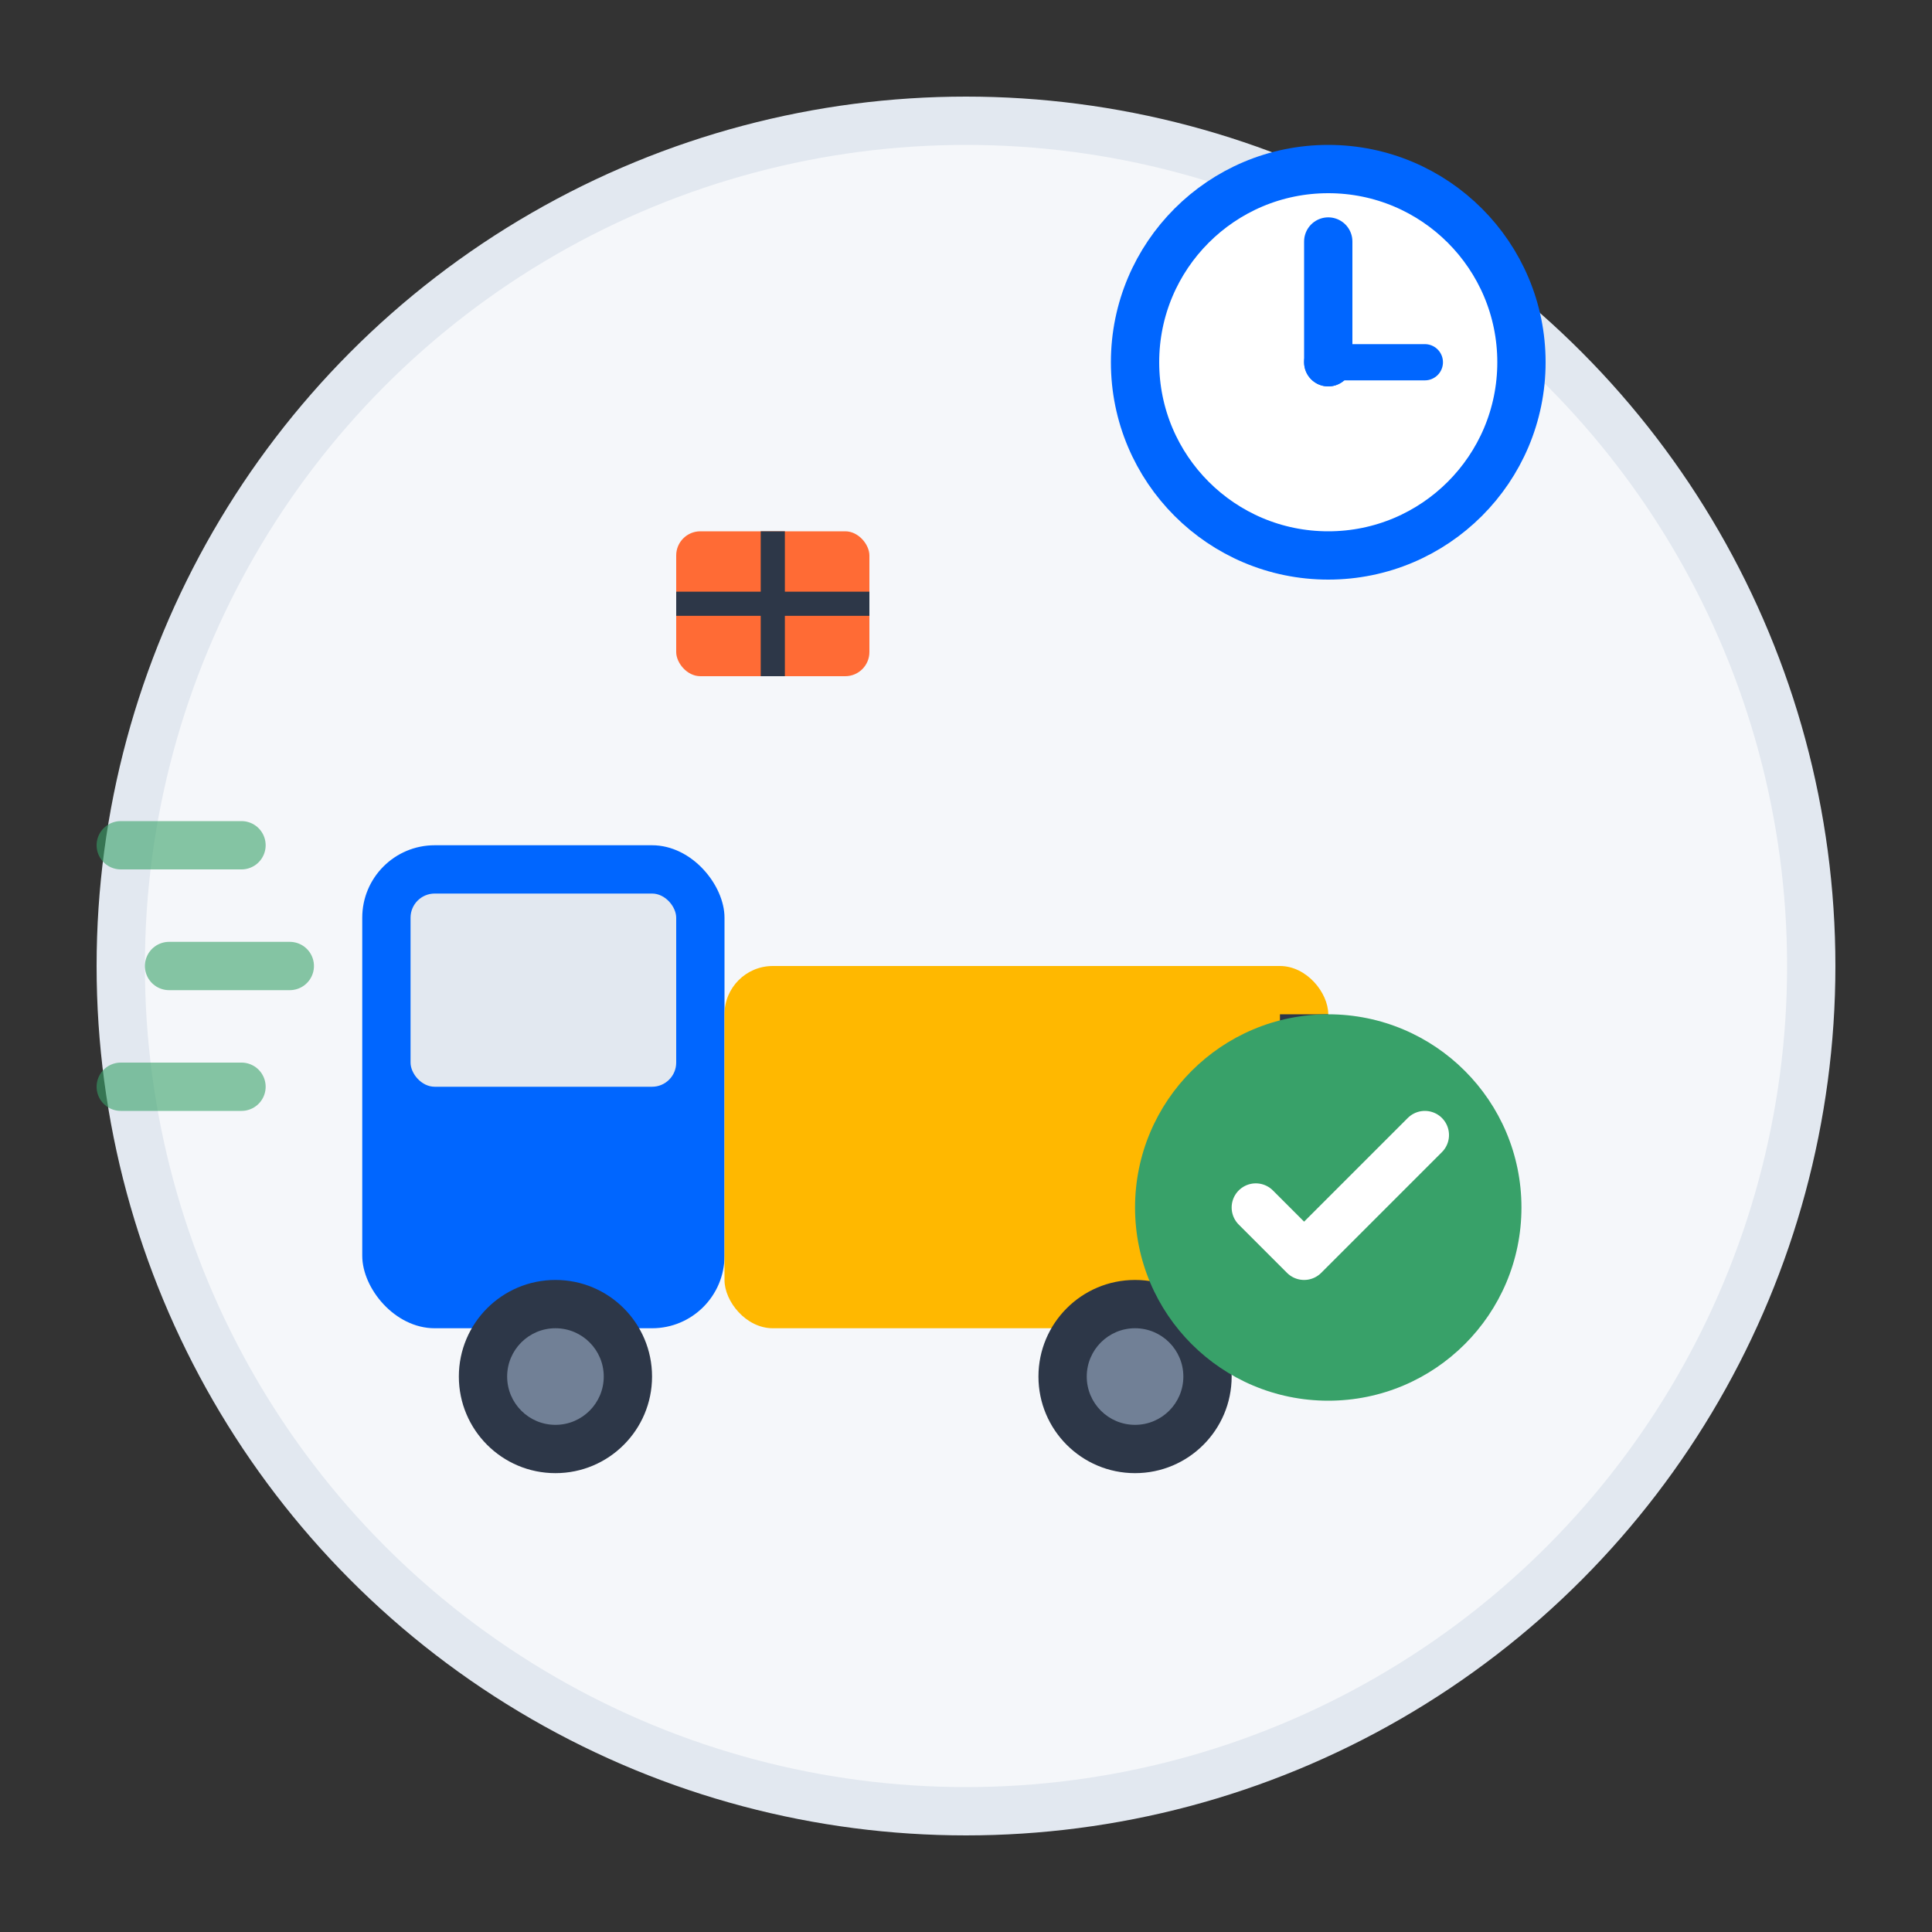 <svg width="80" height="80" viewBox="0 0 80 80" xmlns="http://www.w3.org/2000/svg">
  <rect x="0" y="0" width="80" height="80" fill="#333333" stroke="none"/>
  <!-- Background circle -->
  <circle cx="40" cy="40" r="35" fill="#F5F7FA" stroke="#E2E8F0" stroke-width="2"/>
  
  <!-- Delivery truck -->
  <g transform="translate(15, 25)">
    <!-- Truck cab -->
    <rect x="0" y="10" width="15" height="20" rx="3" fill="#0066FF"/>
    <rect x="2" y="12" width="11" height="8" rx="1" fill="#E2E8F0"/>
    
    <!-- Truck cargo area -->
    <rect x="15" y="15" width="25" height="15" rx="2" fill="#FFB800"/>
    
    <!-- Truck wheels -->
    <circle cx="8" cy="32" r="4" fill="#2D3748"/>
    <circle cx="8" cy="32" r="2" fill="#718096"/>
    <circle cx="32" cy="32" r="4" fill="#2D3748"/>
    <circle cx="32" cy="32" r="2" fill="#718096"/>
    
    <!-- Cargo door -->
    <rect x="38" y="17" width="2" height="11" fill="#2D3748"/>
    <circle cx="37" cy="22" r="0.5" fill="#2D3748"/>
  </g>
  
  <!-- Package on truck -->
  <g transform="translate(28, 22)">
    <rect x="0" y="0" width="8" height="6" rx="1" fill="#FF6B35"/>
    <line x1="0" y1="3" x2="8" y2="3" stroke="#2D3748" stroke-width="1"/>
    <line x1="4" y1="0" x2="4" y2="6" stroke="#2D3748" stroke-width="1"/>
  </g>
  
  <!-- Speed lines -->
  <g stroke="#38A169" stroke-width="2" stroke-linecap="round" opacity="0.6">
    <line x1="10" y1="35" x2="5" y2="35"/>
    <line x1="12" y1="40" x2="7" y2="40"/>
    <line x1="10" y1="45" x2="5" y2="45"/>
  </g>
  
  <!-- Clock (fast delivery) -->
  <g transform="translate(55, 15)">
    <circle cx="0" cy="0" r="8" fill="white" stroke="#0066FF" stroke-width="2"/>
    <line x1="0" y1="0" x2="0" y2="-5" stroke="#0066FF" stroke-width="2" stroke-linecap="round"/>
    <line x1="0" y1="0" x2="4" y2="0" stroke="#0066FF" stroke-width="1.5" stroke-linecap="round"/>
    <circle cx="0" cy="0" r="1" fill="#0066FF"/>
  </g>
  
  <!-- Checkmark (successful delivery) -->
  <g transform="translate(55, 50)">
    <circle cx="0" cy="0" r="8" fill="#38A169"/>
    <path d="M -3 0 L -1 2 L 4 -3" stroke="white" stroke-width="2" fill="none" stroke-linecap="round" stroke-linejoin="round"/>
  </g>
</svg>
